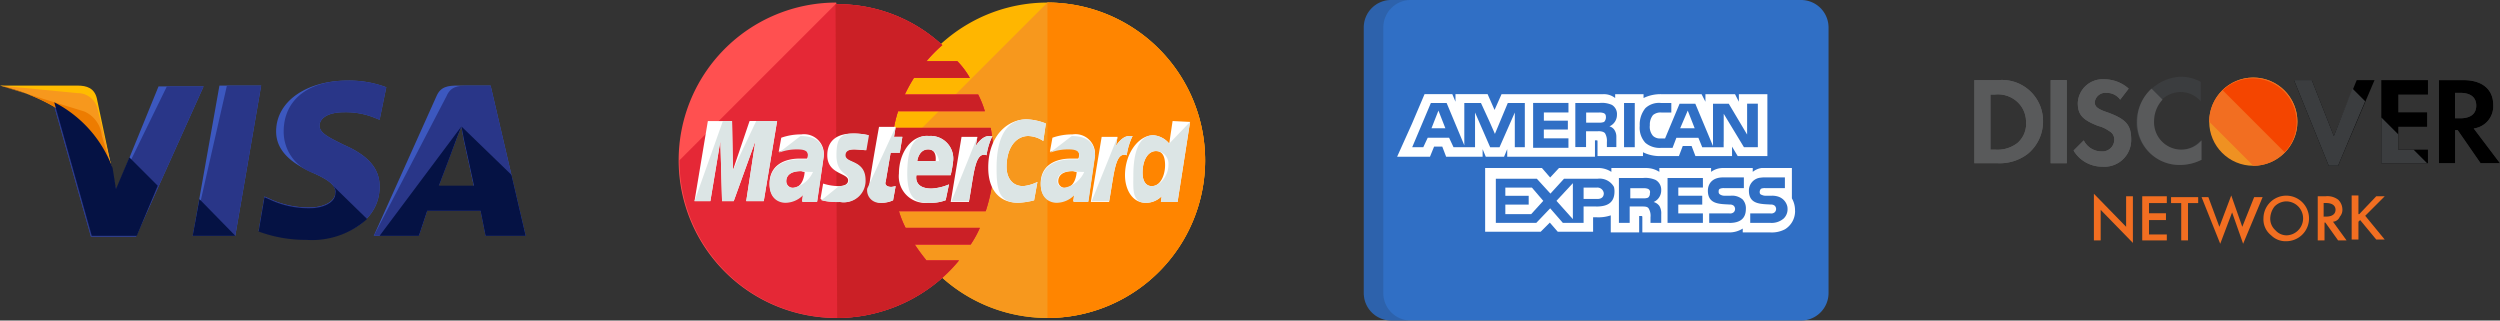 <svg xmlns="http://www.w3.org/2000/svg" width="195" height="25" viewBox="0 0 195 25"><rect x="0" y="0" width="195" height="25" fill="#333333" stroke="none"/><defs><style>.a{fill:#3c58bf;}.b{fill:#293688;}.c{fill:#ffbc00;}.d{fill:#f7981d;}.e{fill:#ed7c00;}.f{fill:#051244;}.g{fill:#ffb600;}.h{fill:#ff8500;}.i{fill:#ff5050;}.j{fill:#e52836;}.k{fill:#cb2026;}.l{fill:#fff;}.m{fill:#dce5e5;}.n{fill:#306fc5;}.o{fill:#202121;opacity:0.15;}.p{fill:#ef9122;}.q{fill:#f26e21;}.r{fill:#f44500;}.s{fill:#595a5b;}.t{fill:#3b3d3f;}</style></defs><g transform="translate(-499 -696)"><g transform="translate(499 688)"><path class="a" d="M15.033,26.39l2.083-11.714H20.37L18.352,26.39Z"/><path class="b" d="M15.033,26.39,17.7,14.675H20.37L18.352,26.39Z"/><path class="a" d="M30.132,14.806a8.254,8.254,0,0,0-2.994-.521c-3.254,0-5.6,1.627-5.6,3.97,0,1.757,1.627,2.668,2.929,3.254s1.692.976,1.692,1.5c0,.781-1.041,1.171-1.952,1.171a7.074,7.074,0,0,1-3.124-.651l-.456-.2L20.175,26a10.552,10.552,0,0,0,3.71.651c3.449,0,5.727-1.627,5.727-4.1,0-1.367-.846-2.408-2.8-3.254-1.171-.586-1.887-.911-1.887-1.5,0-.521.586-1.041,1.887-1.041a5.969,5.969,0,0,1,2.473.456l.325.13.521-2.538Z"/><path class="b" d="M30.132,14.806a8.254,8.254,0,0,0-2.994-.521c-3.254,0-5.011,1.627-5.011,3.97a3.4,3.4,0,0,0,2.343,3.254c1.3.586,1.692.976,1.692,1.5,0,.781-1.041,1.171-1.952,1.171a7.074,7.074,0,0,1-3.124-.651l-.456-.2L20.175,26a10.552,10.552,0,0,0,3.71.651c3.449,0,5.727-1.627,5.727-4.1,0-1.367-.846-2.408-2.8-3.254-1.171-.586-1.887-.911-1.887-1.5,0-.521.586-1.041,1.887-1.041a5.969,5.969,0,0,1,2.473.456l.325.13.521-2.538Z"/><path class="a" d="M35.729,14.675c-.781,0-1.367.065-1.692.846L29.156,26.39H32.67l.651-1.952h4.165l.39,1.952H41L38.267,14.675Zm-1.5,7.81c.2-.586,1.3-3.449,1.3-3.449s.26-.716.456-1.171l.2,1.106s.651,2.929.781,3.579H34.232Z"/><path class="b" d="M36.51,14.675c-.781,0-1.367.065-1.692.846L29.156,26.39H32.67l.651-1.952h4.165l.39,1.952H41L38.267,14.675Zm-2.278,7.81c.26-.651,1.3-3.449,1.3-3.449s.26-.716.456-1.171l.2,1.106s.651,2.929.781,3.579H34.232Z"/><path class="a" d="M9.046,22.875l-.325-1.692a9.434,9.434,0,0,0-4.556-5.141L7.094,26.455h3.514L15.879,14.74H12.365Z"/><path class="b" d="M9.046,22.875l-.325-1.692a9.434,9.434,0,0,0-4.556-5.141L7.094,26.455h3.514L15.879,14.74H13.016Z"/><path class="c" d="M0,14.675l.586.13c4.165.976,7.029,3.449,8.135,6.378L7.549,15.652c-.2-.781-.781-.976-1.5-.976Z"/><path class="d" d="M0,14.675H0c4.165.976,7.614,3.514,8.721,6.443L7.614,16.5a1.589,1.589,0,0,0-1.562-1.237Z"/><path class="e" d="M0,14.675H0c4.165.976,7.614,3.514,8.721,6.443L7.94,18.58a2.3,2.3,0,0,0-1.367-1.887Z"/><path class="f" d="M12.3,22.485l-2.213-2.213L9.046,22.745l-.26-1.627A9.434,9.434,0,0,0,4.23,15.977L7.159,26.39h3.514Z"/><path class="f" d="M18.352,26.39l-2.8-2.863-.521,2.863Z"/><path class="f" d="M25.837,22.355h0c.26.26.39.456.325.716,0,.781-1.041,1.171-1.952,1.171a7.074,7.074,0,0,1-3.124-.651l-.456-.2-.456,2.668a10.552,10.552,0,0,0,3.71.651,6.444,6.444,0,0,0,4.751-1.627Z"/><path class="f" d="M29.611,26.39H32.67l.651-1.952h4.165l.39,1.952H41l-1.106-4.751-3.9-3.775.2,1.041s.651,2.929.781,3.579H34.232c.26-.651,1.3-3.449,1.3-3.449s.26-.716.456-1.171"/></g><g transform="translate(552 688)"><path class="g" d="M41,20.5a12.3,12.3,0,1,1-24.6,0h0a12.3,12.3,0,1,1,24.6,0Z"/><path class="d" d="M28.7,8.2A12.332,12.332,0,0,1,41,20.5h0a12.3,12.3,0,1,1-24.6,0"/><path class="h" d="M28.7,8.2A12.332,12.332,0,0,1,41,20.5h0A12.29,12.29,0,0,1,28.7,32.8"/><path class="i" d="M12.17,8.2a12.3,12.3,0,0,0,.13,24.6,12.443,12.443,0,0,0,8.265-3.189h0a11.694,11.694,0,0,0,1.237-1.3H19.263a15.013,15.013,0,0,1-.911-1.237h4.36a8.337,8.337,0,0,0,.716-1.3H17.637a7.756,7.756,0,0,1-.521-1.3h6.768a12.923,12.923,0,0,0,.651-3.9,16.8,16.8,0,0,0-.26-2.6H16.725a9.514,9.514,0,0,1,.325-1.3h6.768a7.757,7.757,0,0,0-.521-1.3H17.571a12.906,12.906,0,0,1,.716-1.3h4.36a6.189,6.189,0,0,0-.976-1.3H19.263A11.092,11.092,0,0,1,20.5,11.519,12.009,12.009,0,0,0,12.235,8.33C12.235,8.2,12.235,8.2,12.17,8.2Z"/><path class="j" d="M0,20.5A12.29,12.29,0,0,0,12.3,32.8a12.443,12.443,0,0,0,8.265-3.189h0a11.694,11.694,0,0,0,1.237-1.3H19.263a15.013,15.013,0,0,1-.911-1.237h4.36a8.337,8.337,0,0,0,.716-1.3H17.637a7.756,7.756,0,0,1-.521-1.3h6.768a12.923,12.923,0,0,0,.651-3.9,16.8,16.8,0,0,0-.26-2.6H16.725a9.514,9.514,0,0,1,.325-1.3h6.768a7.757,7.757,0,0,0-.521-1.3H17.571a12.906,12.906,0,0,1,.716-1.3h4.36a6.189,6.189,0,0,0-.976-1.3H19.263A11.092,11.092,0,0,1,20.5,11.519,12.009,12.009,0,0,0,12.235,8.33H12.17"/><path class="k" d="M12.3,32.8a12.443,12.443,0,0,0,8.265-3.189h0a11.694,11.694,0,0,0,1.237-1.3H19.263a15.013,15.013,0,0,1-.911-1.237h4.36a8.337,8.337,0,0,0,.716-1.3H17.637a7.756,7.756,0,0,1-.521-1.3h6.768a12.923,12.923,0,0,0,.651-3.9,16.8,16.8,0,0,0-.26-2.6H16.725a9.514,9.514,0,0,1,.325-1.3h6.768a7.757,7.757,0,0,0-.521-1.3H17.571a12.906,12.906,0,0,1,.716-1.3h4.36a6.189,6.189,0,0,0-.976-1.3H19.263A11.092,11.092,0,0,1,20.5,11.519,12.009,12.009,0,0,0,12.235,8.33H12.17"/><path class="l" d="M16.66,23.624l.2-1.106a2.819,2.819,0,0,1-.325.065c-.456,0-.521-.26-.456-.39l.39-2.278h.716l.2-1.237h-.651l.13-.781h-1.3s-.781,4.3-.781,4.816a.977.977,0,0,0,1.041,1.106A2,2,0,0,0,16.66,23.624Z"/><path class="l" d="M17.116,21.541a2.07,2.07,0,0,0,2.278,2.278,3.379,3.379,0,0,0,1.367-.2l.26-1.237a3.9,3.9,0,0,1-1.367.325c-1.432,0-1.171-1.041-1.171-1.041h2.668a8.438,8.438,0,0,0,.2-1.171,1.763,1.763,0,0,0-1.887-1.887C18.092,18.483,17.116,19.914,17.116,21.541Zm2.278-1.887c.716,0,.586.846.586.911H18.548C18.548,20.5,18.678,19.654,19.394,19.654Z"/><path class="l" d="M27.659,23.624l.26-1.432a3.2,3.2,0,0,1-1.106.325c-.911,0-1.3-.716-1.3-1.5,0-1.562.781-2.408,1.692-2.408a2.173,2.173,0,0,1,1.171.39l.2-1.367a4.576,4.576,0,0,0-1.5-.325c-1.5,0-2.994,1.3-2.994,3.775,0,1.627.781,2.733,2.343,2.733A5.841,5.841,0,0,0,27.659,23.624Z"/><path class="l" d="M9.5,18.483a4.609,4.609,0,0,0-1.562.26l-.2,1.106a3.847,3.847,0,0,1,1.432-.26c.456,0,.846.065.846.456,0,.26-.065.325-.065.325H9.371c-1.106,0-2.343.456-2.343,1.952,0,1.171.781,1.432,1.237,1.432a1.955,1.955,0,0,0,1.367-.586l-.065.521h1.171l.521-3.579A1.542,1.542,0,0,0,9.5,18.483Zm.26,2.929c0,.2-.13,1.237-.911,1.237a.508.508,0,0,1-.521-.521c0-.325.2-.781,1.171-.781A1.026,1.026,0,0,0,9.762,21.411Z"/><path class="l" d="M12.5,23.754a1.668,1.668,0,0,0,1.952-1.692c0-1.627-1.562-1.3-1.562-1.952,0-.325.26-.456.716-.456.2,0,.911.065.911.065l.2-1.171a4.944,4.944,0,0,0-1.237-.13c-.976,0-1.952.39-1.952,1.692,0,1.5,1.627,1.367,1.627,1.952,0,.39-.456.456-.781.456a4.256,4.256,0,0,1-1.171-.2L11,23.494C11.063,23.624,11.389,23.754,12.5,23.754Z"/><path class="l" d="M38.462,17.441,38.2,19.2a1.8,1.8,0,0,0-1.237-.651c-1.171,0-2.213,1.432-2.213,3.124,0,1.041.521,2.148,1.627,2.148a1.737,1.737,0,0,0,1.237-.521l-.065.456h1.3l.976-6.248Zm-.586,3.449c0,.716-.325,1.627-1.041,1.627-.456,0-.716-.39-.716-1.041,0-1.041.456-1.692,1.041-1.692C37.616,19.784,37.876,20.11,37.876,20.89Z"/><path class="l" d="M2.408,23.689,3.189,19l.13,4.686H4.23L5.922,19l-.716,4.686H6.573l1.041-6.248H5.467l-1.3,3.84L4.1,17.441H2.213L1.171,23.689Z"/><path class="l" d="M22.583,23.689c.39-2.148.456-3.9,1.367-3.579a5.108,5.108,0,0,1,.456-1.5h-.26c-.586,0-1.041.781-1.041.781l.13-.716H22l-.846,5.076h1.432Z"/><path class="l" d="M30.652,18.483a4.609,4.609,0,0,0-1.562.26l-.2,1.106a3.847,3.847,0,0,1,1.432-.26c.456,0,.846.065.846.456,0,.26-.065.325-.065.325h-.586c-1.106,0-2.343.456-2.343,1.952,0,1.171.781,1.432,1.237,1.432a1.955,1.955,0,0,0,1.367-.586l-.065.521h1.171l.521-3.579A1.52,1.52,0,0,0,30.652,18.483Zm.325,2.929c0,.2-.13,1.237-.911,1.237a.508.508,0,0,1-.521-.521c0-.325.2-.781,1.171-.781C30.913,21.411,30.913,21.411,30.978,21.411Z"/><path class="l" d="M33.516,23.689c.39-2.148.456-3.9,1.367-3.579a5.108,5.108,0,0,1,.456-1.5h-.26c-.586,0-1.041.781-1.041.781l.13-.716H32.93l-.846,5.076h1.432Z"/><path class="m" d="M14.643,22.713a.977.977,0,0,0,1.041,1.106,2.477,2.477,0,0,0,.976-.2l.2-1.106a2.819,2.819,0,0,1-.325.065c-.456,0-.521-.26-.456-.39l.39-2.278h.716l.2-1.237h-.651l.13-.781"/><path class="m" d="M17.767,21.541c0,1.822.586,2.278,1.627,2.278a3.379,3.379,0,0,0,1.367-.2l.26-1.237a3.9,3.9,0,0,1-1.367.325c-1.432,0-1.171-1.041-1.171-1.041h2.668a8.438,8.438,0,0,0,.2-1.171,1.763,1.763,0,0,0-1.887-1.887C18.092,18.483,17.767,19.914,17.767,21.541Zm1.627-1.887c.716,0,.846.846.846.911H18.548C18.548,20.5,18.678,19.654,19.394,19.654Z"/><path class="m" d="M27.659,23.624l.26-1.432a3.2,3.2,0,0,1-1.106.325c-.911,0-1.3-.716-1.3-1.5,0-1.562.781-2.408,1.692-2.408a2.173,2.173,0,0,1,1.171.39l.2-1.367a4.576,4.576,0,0,0-1.5-.325c-1.5,0-2.343,1.3-2.343,3.775,0,1.627.13,2.733,1.692,2.733A5.841,5.841,0,0,0,27.659,23.624Z"/><path class="m" d="M7.744,19.914a3.847,3.847,0,0,1,1.432-.26c.456,0,.846.065.846.456,0,.26-.065.325-.065.325H9.371c-1.106,0-2.343.456-2.343,1.952,0,1.171.781,1.432,1.237,1.432a1.955,1.955,0,0,0,1.367-.586l-.065.521h1.171l.521-3.579c0-1.5-1.3-1.562-1.822-1.562m.976,2.8a2.131,2.131,0,0,1-1.562,1.237.508.508,0,0,1-.521-.521c0-.325.2-.781,1.171-.781A5.317,5.317,0,0,0,10.413,21.411Z"/><path class="m" d="M11.063,23.624a5.508,5.508,0,0,0,1.5.13,1.668,1.668,0,0,0,1.952-1.692c0-1.627-1.562-1.3-1.562-1.952,0-.325.26-.456.716-.456.2,0,.911.065.911.065l.2-1.171a4.944,4.944,0,0,0-1.237-.13c-.976,0-1.3.39-1.3,1.692,0,1.5.976,1.367.976,1.952,0,.39-.456.456-.781.456"/><path class="m" d="M38.2,19.2a1.8,1.8,0,0,0-1.237-.651c-1.171,0-1.562,1.432-1.562,3.124,0,1.041-.13,2.148.976,2.148a1.737,1.737,0,0,0,1.237-.521l-.065.456h1.3l.976-6.248M38.137,20.89c0,.716-.586,1.627-1.3,1.627-.456,0-.716-.39-.716-1.041,0-1.041.456-1.692,1.041-1.692A.994.994,0,0,1,38.137,20.89Z"/><path class="m" d="M2.408,23.689,3.189,19l.13,4.686H4.23L5.922,19l-.716,4.686H6.573l1.041-6.248H5.987l-1.822,3.84L4.1,17.441H3.384L1.171,23.689Z"/><path class="m" d="M21.216,23.689h1.367c.39-2.148.456-3.9,1.367-3.579a5.108,5.108,0,0,1,.456-1.5h-.26c-.586,0-1.041.781-1.041.781l.13-.716"/><path class="m" d="M28.9,19.914a3.847,3.847,0,0,1,1.432-.26c.456,0,.846.065.846.456,0,.26-.065.325-.065.325h-.586c-1.106,0-2.343.456-2.343,1.952,0,1.171.781,1.432,1.237,1.432a1.955,1.955,0,0,0,1.367-.586l-.065.521h1.171l.521-3.579c0-1.5-1.3-1.562-1.822-1.562m.976,2.8A2.131,2.131,0,0,1,30,22.648a.508.508,0,0,1-.521-.521c0-.325.2-.781,1.171-.781A5.725,5.725,0,0,0,31.563,21.411Z"/><path class="m" d="M32.149,23.689h1.367c.39-2.148.456-3.9,1.367-3.579a5.108,5.108,0,0,1,.456-1.5h-.26c-.586,0-1.041.781-1.041.781l.13-.716"/></g><g transform="translate(605.375 690.375)"><path class="n" d="M36.251,28.482a2.143,2.143,0,0,1-2.143,2.143H2.143A2.143,2.143,0,0,1,0,28.482V7.768A2.143,2.143,0,0,1,2.143,5.625H34.108a2.143,2.143,0,0,1,2.143,2.143V28.482Z"/><path class="o" d="M1.523,28.482V7.768A2.143,2.143,0,0,1,3.666,5.625H2.143A2.143,2.143,0,0,0,0,7.768V28.482a2.143,2.143,0,0,0,2.143,2.143H3.666A2.143,2.143,0,0,1,1.523,28.482Z"/><path class="l" d="M5.281,15.629H6.364l-.541-1.379Z"/><path class="l" d="M11.041,20.257v.64h1.822v.689H11.041v.739H13.06L14,21.291l-.886-1.034Z"/><path class="l" d="M25.269,14.251l-.591,1.379h1.132Z"/><path class="l" d="M16.309,22.719V19.912l-1.28,1.379Z"/><path class="l" d="M18.721,20.7a.5.5,0,0,0-.542-.443H17.146v.886h1.083C18.524,21.143,18.721,21,18.721,20.7Z"/><path class="l" d="M22.167,21.045a.384.384,0,0,0,.148-.345.274.274,0,0,0-.148-.345.957.957,0,0,0-.394-.049h-.985v.788h.985A.958.958,0,0,0,22.167,21.045Z"/><path class="l" d="M29.257,12.971v.591l-.3-.591H26.648v.591l-.3-.591H23.2a3,3,0,0,0-1.378.3v-.3H19.608v.3a1.42,1.42,0,0,0-.935-.3H10.746L10.2,14.2l-.541-1.231H7.152v.591l-.246-.591H4.74l-.985,2.314L2.623,17.8l-.021.049H5.165l.018-.049.3-.738h.64l.3.788H9.269v-.591l.246.591h1.428l.246-.591v.591h6.843v-1.28h.1c.1,0,.1,0,.1.148V17.8h3.545v-.3a2.945,2.945,0,0,0,1.329.3H24.58l.3-.788h.689l.3.788h2.855v-.738l.443.738h2.314V12.971H29.257ZM12.567,17.106H11.78V14.4l-.049.113h0l-1.145,2.6H9.86L8.678,14.4v2.708H7l-.345-.738H4.986l-.345.738H3.776L5.232,13.66H6.463l1.378,3.3v-3.3h1.3l.023.049h0l.621,1.352.446,1.013.016-.051.985-2.363h1.329v3.446h0Zm3.4-2.708h-1.92v.64h1.871v.689H14.044v.689h1.92v.738H13.208v-3.5h2.757V14.4Zm3.511,1.269,0,0a.564.564,0,0,1,.048.058.947.947,0,0,1,.174.577v.014s0,.005,0,.008,0,0,0,0c0,.027,0,.055,0,.085v.689h-.738v-.394a1.171,1.171,0,0,0-.148-.689.448.448,0,0,0-.145-.1.983.983,0,0,0-.446-.049h-.886v1.231h-.837V13.66h1.871a1.888,1.888,0,0,1,.985.148.832.832,0,0,1,.392.766.978.978,0,0,1-.589.908A.659.659,0,0,1,19.476,15.668Zm1.658,1.438H20.3V13.66h.837Zm9.6,0H29.651L28.075,14.5v2.166l-.005-.005v.45h-.832v0H26.4l-.3-.738H24.383l-.3.788h-.935a1.719,1.719,0,0,1-1.181-.394,1.73,1.73,0,0,1-.443-1.329,2.018,2.018,0,0,1,.443-1.379A1.551,1.551,0,0,1,23.2,13.66h.788V14.4H23.2a.907.907,0,0,0-.64.2,1.157,1.157,0,0,0-.246.788,1.072,1.072,0,0,0,.246.837.785.785,0,0,0,.591.2H23.5l1.132-2.708H25.86l1.379,3.3v-3.3h1.231L29.9,16.122V13.71h.837v3.4h0Z"/><path class="l" d="M18.774,15.1a.264.264,0,0,0,.038-.053.532.532,0,0,0,.068-.371.275.275,0,0,0-.007-.045s0-.007,0-.011h0a.276.276,0,0,0-.149-.168.964.964,0,0,0-.394-.049h-.985v.788h.985a.959.959,0,0,0,.394-.049.186.186,0,0,0,.041-.029h0Z"/><path class="l" d="M33.638,22.03a1.886,1.886,0,0,0-.246-.935V18.879h0v-.148H31.019a1.4,1.4,0,0,0-.68.3v-.3H28.075a1.564,1.564,0,0,0-.985.3v-.3H23.054v.3a1.9,1.9,0,0,0-1.083-.3H19.312v.3a1.87,1.87,0,0,0-1.133-.3H15.226l-.689.739-.64-.739H9.466V23.7H13.8l.712-.712.617.712h2.757V22.571h.246a2.991,2.991,0,0,0,1.132-.148v1.329h2.215v-1.28h.1c.148,0,.148,0,.148.148v1.132h6.7a1.93,1.93,0,0,0,1.132-.3v.3h2.117a2.211,2.211,0,0,0,1.182-.246,1.653,1.653,0,0,0,.781-1.327c0-.017,0-.034.006-.051l0,0C33.637,22.093,33.638,22.062,33.638,22.03Zm-15.508-.3h-.985v1.28H15.528l-.942-1.083,0,0-.046-.053-1.083,1.133H10.3V19.568h3.2l.874.958.184.2.025-.026,1.034-1.132h2.609a1.278,1.278,0,0,1,1.288.64,1.392,1.392,0,0,1,.041.344C19.558,21.537,18.869,21.734,18.131,21.734Zm4.923-.049a1.117,1.117,0,0,1,.148.64v.689h-.837v-.443a1.1,1.1,0,0,0-.148-.69c-.1-.147-.3-.147-.591-.147H20.74v1.28H19.9v-3.5h1.871a1.986,1.986,0,0,1,.985.148.871.871,0,0,1,.443.788.98.98,0,0,1-.591.935A.839.839,0,0,1,23.054,21.685Zm3.4-1.428h-1.92v.64H26.4v.689H24.531v.689h1.92v.738H23.694v-3.5h2.757Zm2.068,2.757H26.943v-.738h1.575a.416.416,0,0,0,.345-.1.357.357,0,0,0,0-.492.418.418,0,0,0-.3-.1c-.788-.049-1.723,0-1.723-1.083,0-.492.3-1.034,1.182-1.034h1.625v.837H28.124a.73.73,0,0,0-.345.049c-.1.049-.1.148-.1.246,0,.148.1.2.2.246a.624.624,0,0,0,.3.049h.443a1.253,1.253,0,0,1,.935.3,1.019,1.019,0,0,1,.246.738C29.8,22.669,29.355,23.014,28.518,23.014Zm4.234-.345a1.434,1.434,0,0,1-1.034.345H30.143v-.738h1.575a.415.415,0,0,0,.345-.1.357.357,0,0,0,0-.492.416.416,0,0,0-.3-.1c-.787-.049-1.723,0-1.723-1.083a1.006,1.006,0,0,1,.928-1.016,1.835,1.835,0,0,1,.254-.018h1.625v.837H31.325a.728.728,0,0,0-.344.049.375.375,0,0,0-.1.246c0,.148.049.2.2.246a.623.623,0,0,0,.3.049h.443a1.538,1.538,0,0,1,.527.079,1.06,1.06,0,0,1,.689.778,1.106,1.106,0,0,1,.015.177A1,1,0,0,1,32.752,22.669Z"/></g><g transform="translate(653 688)"><circle class="p" cx="3.439" cy="3.439" r="3.439" transform="translate(18.318 14.052)"/><path class="q" d="M18.318,17.491a3.439,3.439,0,1,1,3.439,3.439"/><path class="r" d="M19.376,15.044A3.414,3.414,0,0,1,24.2,19.872"/><path class="s" d="M1.852,14.251H0v6.481H1.852A3.587,3.587,0,0,0,4.166,20a3.27,3.27,0,0,0,1.19-2.513A3.2,3.2,0,0,0,1.852,14.251Zm1.521,4.894a2.542,2.542,0,0,1-1.719.529h-.4v-4.3h.331a2.244,2.244,0,0,1,1.719.529,2.112,2.112,0,0,1,.727,1.587A1.977,1.977,0,0,1,3.373,19.144Z"/><rect class="s" width="1.256" height="6.481" transform="translate(5.952 14.251)"/><path class="s" d="M10.382,16.764c-.794-.265-.992-.463-.992-.794a.837.837,0,0,1,.926-.727,1.279,1.279,0,0,1,1.058.529l.661-.86a2.881,2.881,0,0,0-1.918-.727,1.94,1.94,0,0,0-2.05,1.852c0,.926.4,1.323,1.587,1.785a2.571,2.571,0,0,1,.86.4.727.727,0,0,1,.4.661.922.922,0,0,1-.992.926,1.542,1.542,0,0,1-1.389-.86l-.794.794A2.593,2.593,0,0,0,9.985,21a2.085,2.085,0,0,0,2.248-2.116C12.234,17.756,11.837,17.293,10.382,16.764Z"/><path class="t" d="M12.631,17.491a3.36,3.36,0,0,0,3.439,3.373,3.741,3.741,0,0,0,1.587-.4V18.946a2.056,2.056,0,0,1-1.521.727,2.137,2.137,0,0,1-2.182-2.248,2.162,2.162,0,0,1,2.116-2.248,2.085,2.085,0,0,1,1.587.727V14.383a3.323,3.323,0,0,0-1.587-.4A3.655,3.655,0,0,0,12.631,17.491Z"/><path d="M28.039,18.615l-1.719-4.365H24.931l2.711,6.679h.727l2.844-6.679H29.824Z"/><path d="M31.742,20.731h3.637V19.673H33.065V17.888h2.248V16.764H33.065V15.375h2.315V14.251H31.742Z"/><path class="s" d="M38.95,18.02a1.745,1.745,0,0,0,1.521-1.852c0-1.19-.86-1.918-2.315-1.918H36.239v6.481H37.5V18.152h.2l1.785,2.579H41Zm-1.058-.794h-.4V15.243h.4c.794,0,1.256.331,1.256.992S38.685,17.227,37.892,17.227Z"/><path class="s" d="M1.852,14.251H0v6.481H1.852A3.587,3.587,0,0,0,4.166,20a3.27,3.27,0,0,0,1.19-2.513A3.2,3.2,0,0,0,1.852,14.251Zm1.521,4.894a2.542,2.542,0,0,1-1.719.529h-.4v-4.3h.331a2.244,2.244,0,0,1,1.719.529,2.112,2.112,0,0,1,.727,1.587A1.977,1.977,0,0,1,3.373,19.144Z"/><rect class="s" width="1.256" height="6.481" transform="translate(5.952 14.251)"/><path class="s" d="M10.382,16.764c-.794-.265-.992-.463-.992-.794a.837.837,0,0,1,.926-.727,1.279,1.279,0,0,1,1.058.529l.661-.86a2.881,2.881,0,0,0-1.918-.727,1.94,1.94,0,0,0-2.05,1.852c0,.926.4,1.323,1.587,1.785a2.571,2.571,0,0,1,.86.4.727.727,0,0,1,.4.661.922.922,0,0,1-.992.926,1.542,1.542,0,0,1-1.389-.86l-.794.794A2.593,2.593,0,0,0,9.985,21a2.085,2.085,0,0,0,2.248-2.116C12.234,17.756,11.837,17.293,10.382,16.764Z"/><path class="s" d="M16.135,20.864a3.741,3.741,0,0,0,1.587-.4V18.946a2.056,2.056,0,0,1-1.521.727,2.137,2.137,0,0,1-2.182-2.248,2.473,2.473,0,0,1,.661-1.653l-.86-.86A3.441,3.441,0,0,0,12.7,17.425,3.3,3.3,0,0,0,16.135,20.864Z"/><path d="M38.95,18.02a1.745,1.745,0,0,0,1.521-1.852c0-1.19-.86-1.918-2.315-1.918H36.239v6.481H37.5V18.152h.2l1.785,2.579H41Zm-1.058-.794h-.4V15.243h.4c.794,0,1.256.331,1.256.992S38.685,17.227,37.892,17.227Z"/><path class="q" d="M9.324,26.749V23.112l2.513,2.579V23.31h.529v3.637L9.853,24.369v2.381Z"/><path class="q" d="M15.011,23.84H13.623v.794h1.323v.529H13.623v1.124h1.389v.463H13.094V23.31h1.918Z"/><path class="q" d="M16.665,23.84v2.91h-.529V23.84h-.794v-.463h2.116v.463Z"/><path class="q" d="M18.252,23.377l.86,2.315.926-2.447.86,2.447.926-2.315h.661l-1.521,3.637-.86-2.447-.926,2.447-1.455-3.637Z"/><path class="q" d="M22.55,25.03a1.777,1.777,0,1,1,1.785,1.785,1.594,1.594,0,0,1-1.19-.463A1.577,1.577,0,0,1,22.55,25.03Zm.529,0a1.2,1.2,0,0,0,.4.926,1.164,1.164,0,0,0,.86.4,1.306,1.306,0,0,0,.926-.4,1.323,1.323,0,0,0-.926-2.248,1.306,1.306,0,0,0-.926.4A1.58,1.58,0,0,0,23.079,25.03Z"/><path class="q" d="M27.973,25.294l1.058,1.455h-.661l-.992-1.389h-.066v1.389h-.529V23.31h.6a1.373,1.373,0,0,1,.992.265,1.062,1.062,0,0,1,.331.727.808.808,0,0,1-.2.6A.62.62,0,0,1,27.973,25.294Zm-.661-.4h.132c.463,0,.727-.2.727-.529s-.265-.529-.727-.529h-.2V24.9Z"/><path class="q" d="M30.023,24.7l1.323-1.389h.661l-1.521,1.521,1.521,1.852h-.661l-1.256-1.521-.132.132v1.389h-.529V23.244h.529V24.7Z"/><path class="t" d="M34.255,19.673h-1.19v-1.19L31.742,17.16v3.571h3.571Z"/><path class="t" d="M29.494,14.912l-1.455,3.7-1.719-4.365H24.931l2.711,6.679h.727L30.485,15.9Z"/></g></g></svg>
